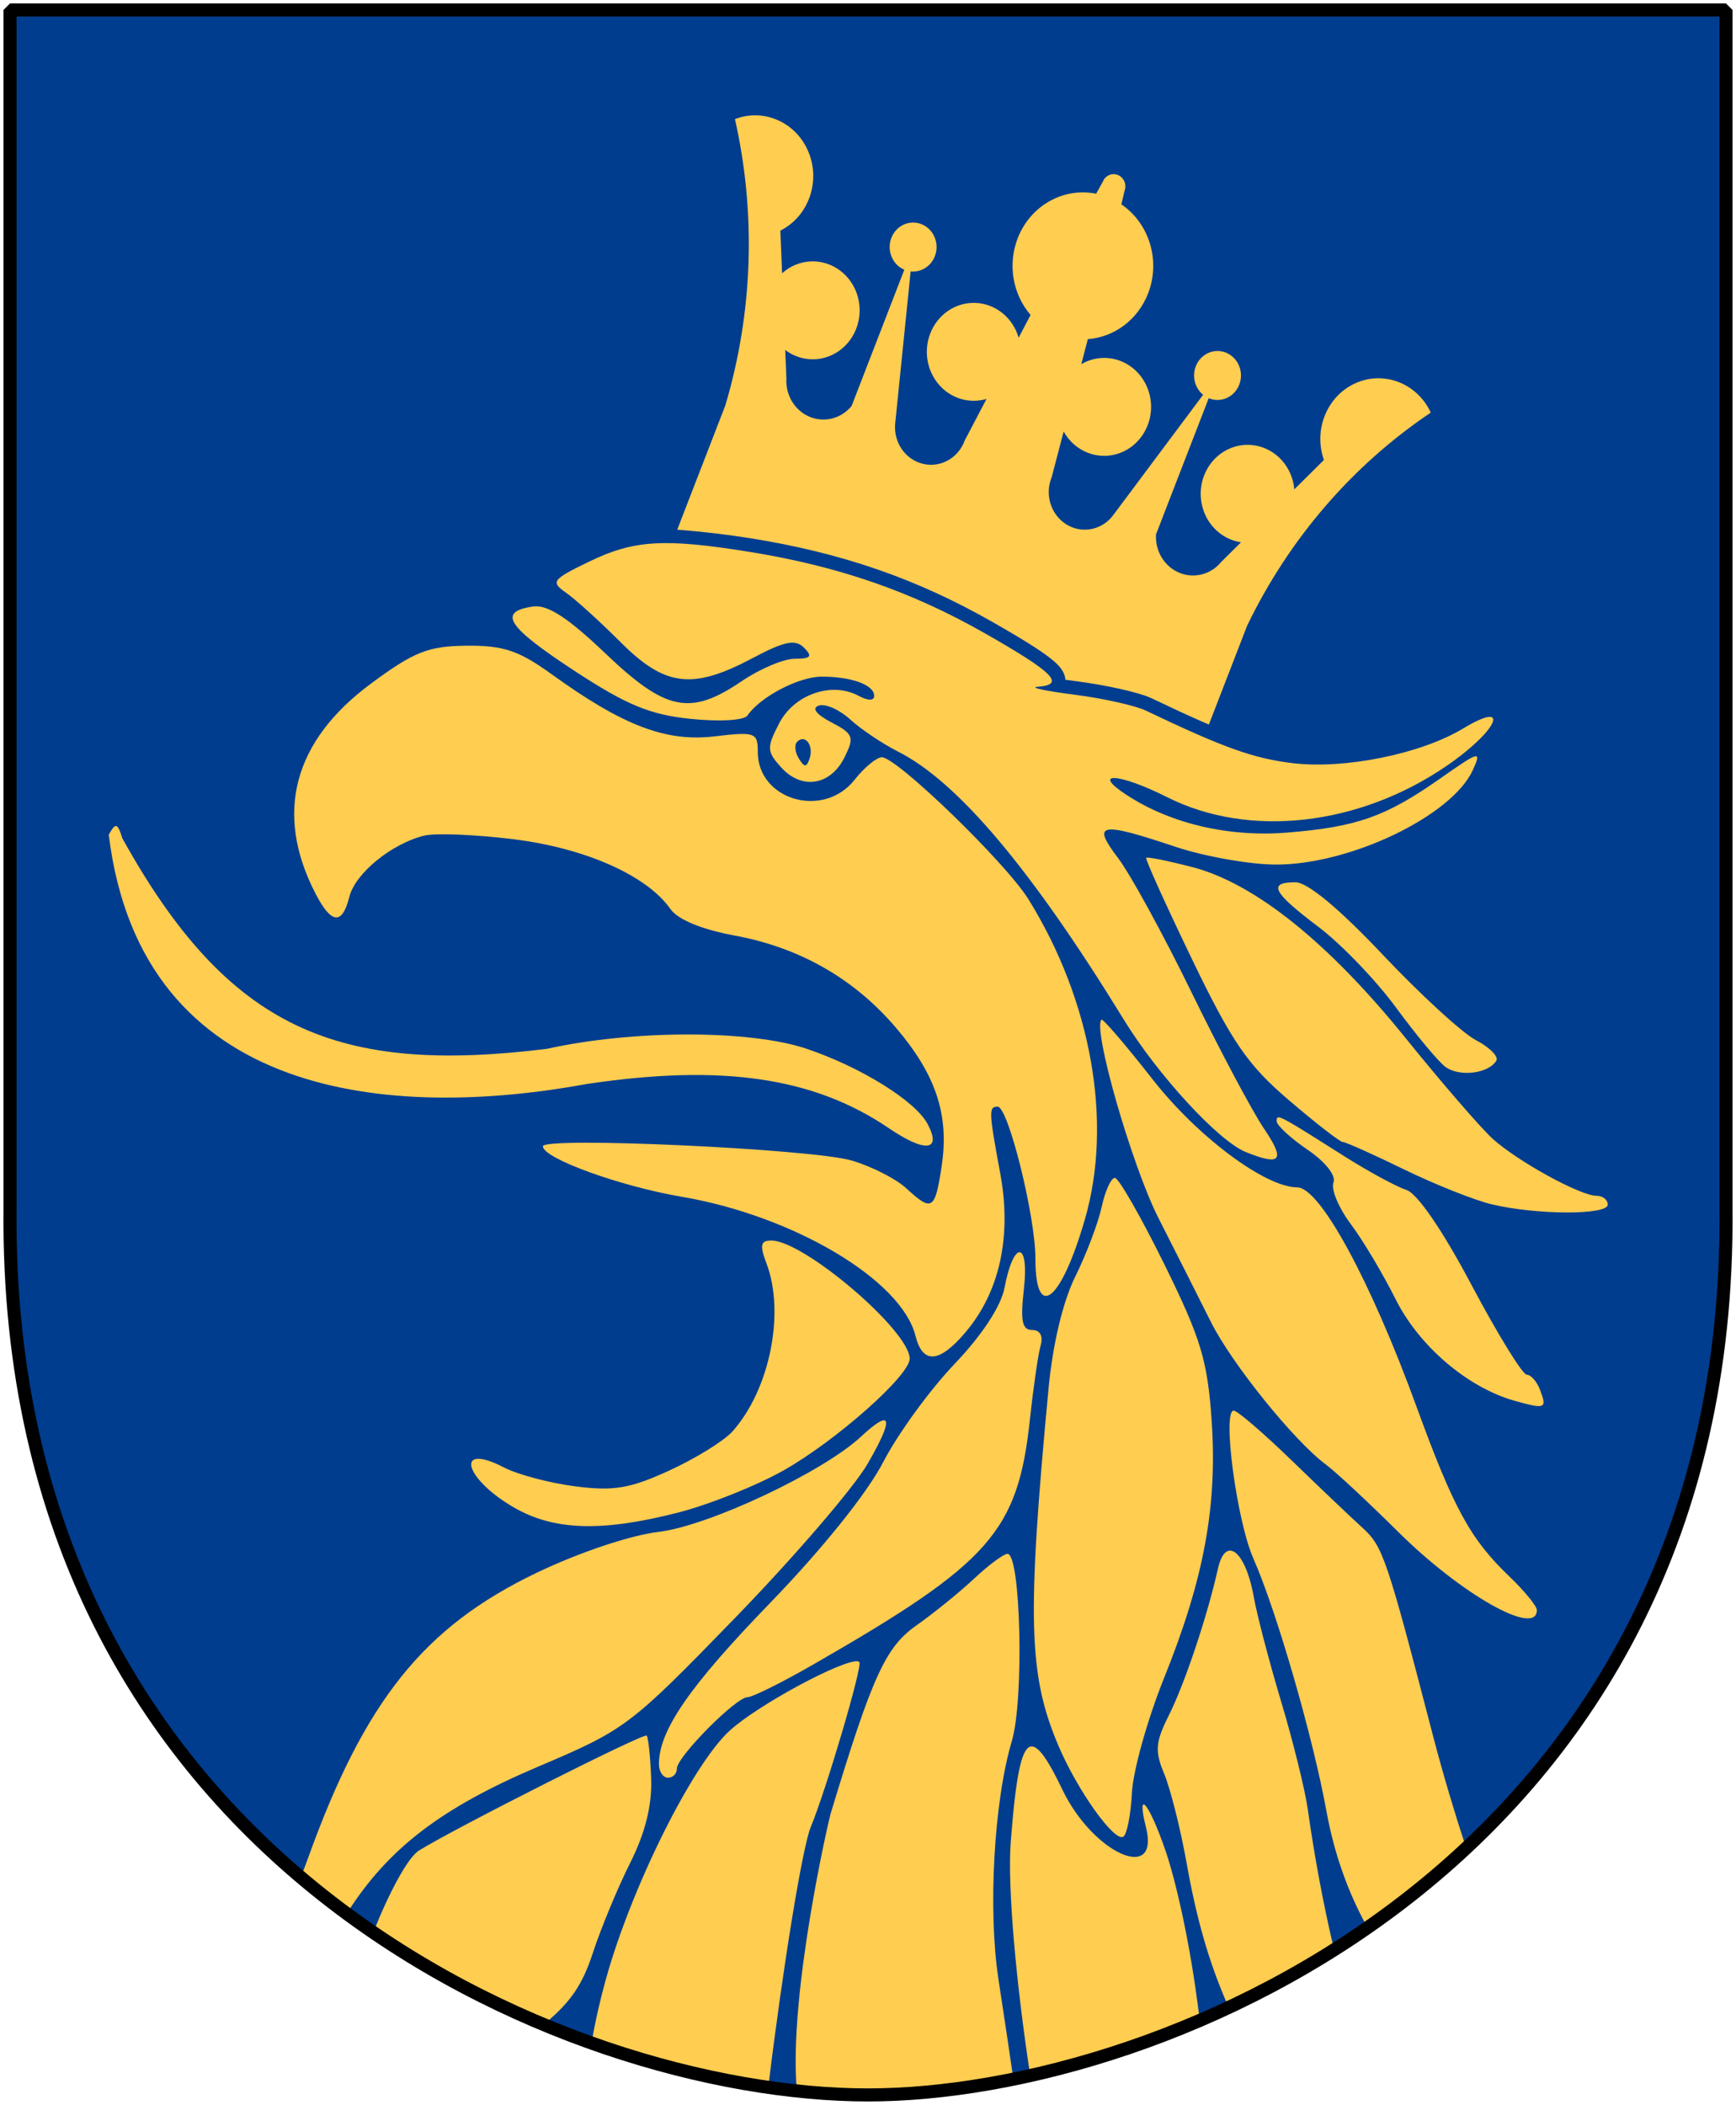 <?xml version="1.0" encoding="UTF-8" standalone="no"?>
<!-- Created with Inkscape (http://www.inkscape.org/) -->

<svg
   xmlns:dc="http://purl.org/dc/elements/1.1/"
   xmlns:cc="http://creativecommons.org/ns#"
   xmlns:rdf="http://www.w3.org/1999/02/22-rdf-syntax-ns#"
   xmlns:svg="http://www.w3.org/2000/svg"
   xmlns="http://www.w3.org/2000/svg"
   version="1.0"
   width="251"
   height="304.2"
   id="svg4166">
  <defs
     id="defs4168" />
  <path
     d="m 249.551,1.44 -248.101,0 0,173.497 C 0.682,268.657 81.739,302.756 125.5,302.756 c 42.994,0 124.818,-34.099 124.051,-127.82 l 0,-173.497 z"
     id="Shield"
     style="fill:#003d8f;stroke:none" />
  <g
     transform="matrix(1.308,0,0,1.308,-30.399,-4.198)"
     id="g3268">
    <path
       d="m 104.482,16.37 c 2.358,10.458 1.989,21.384 -1.068,31.644 l -5.827,15.049 c 20.39,4.706 39.886,12.926 57.686,24.321 l 5.827,-15.049 c 4.631,-9.596 11.639,-17.723 20.297,-23.537 -1.488,-3.223 -5.14,-4.659 -8.296,-3.261 -3.156,1.398 -4.704,5.137 -3.515,8.493 l -3.273,3.248 c -0.217,-2.488 -2.037,-4.498 -4.406,-4.863 -2.368,-0.365 -4.668,1.009 -5.565,3.326 -0.597,1.543 -0.481,3.287 0.315,4.729 0.796,1.442 2.184,2.421 3.763,2.655 l -2.185,2.168 c -1.144,1.401 -3.019,1.881 -4.655,1.192 -1.636,-0.69 -2.665,-2.394 -2.555,-4.232 l 5.827,-15.049 c 1.327,0.56 2.838,-0.11 3.375,-1.495 0.536,-1.385 -0.105,-2.962 -1.432,-3.522 -1.327,-0.56 -2.838,0.11 -3.375,1.495 -0.434,1.12 -0.103,2.404 0.81,3.147 l -10.011,13.397 c -1.263,1.594 -3.457,1.976 -5.147,0.896 -1.69,-1.079 -2.363,-3.292 -1.578,-5.191 l 1.321,-5.044 c 0.995,1.785 2.878,2.823 4.852,2.675 1.974,-0.148 3.695,-1.455 4.437,-3.37 0.824,-2.128 0.271,-4.568 -1.379,-6.086 -1.65,-1.518 -4.039,-1.784 -5.959,-0.663 l 0.724,-2.764 c 2.964,-0.219 5.55,-2.18 6.663,-5.055 1.392,-3.595 0.152,-7.716 -2.959,-9.836 l 0.349,-1.477 c 0.268,-0.693 -0.052,-1.481 -0.716,-1.761 -0.664,-0.28 -1.419,0.055 -1.687,0.747 l -0.732,1.315 c -3.649,-0.731 -7.284,1.335 -8.676,4.93 -1.113,2.875 -0.559,6.16 1.427,8.466 l -1.319,2.513 c -0.635,-2.198 -2.53,-3.738 -4.728,-3.843 -2.198,-0.105 -4.219,1.25 -5.043,3.378 -0.741,1.915 -0.374,4.103 0.948,5.64 1.322,1.537 3.367,2.155 5.271,1.593 l -2.407,4.586 c -0.699,1.935 -2.656,3.039 -4.59,2.59 -1.935,-0.449 -3.258,-2.314 -3.106,-4.376 l 1.717,-16.894 c 1.151,0.127 2.244,-0.557 2.677,-1.677 0.536,-1.385 -0.105,-2.962 -1.432,-3.522 -1.327,-0.56 -2.838,0.11 -3.375,1.495 -0.536,1.385 0.105,2.962 1.432,3.522 l -5.827,15.049 c -1.144,1.401 -3.02,1.881 -4.655,1.192 -1.636,-0.69 -2.665,-2.394 -2.555,-4.232 l -0.128,-3.143 c 1.291,0.976 2.942,1.278 4.474,0.818 1.533,-0.46 2.777,-1.63 3.375,-3.173 0.897,-2.316 0.157,-4.972 -1.789,-6.426 -1.947,-1.454 -4.594,-1.328 -6.406,0.304 l -0.193,-4.709 c 3.089,-1.553 4.465,-5.364 3.125,-8.657 -1.34,-3.294 -4.922,-4.908 -8.139,-3.668 z"
       id="Crown"
       style="fill:#ffcd50;stroke:none" />
    <path
       d="m 184.958,83.709 c 5.31,-1.029 -13.04,4.505 -18.784,3.824 -4.346,-0.515 -7.628,-1.687 -16.273,-5.813 -1.178,-0.562 -4.742,-1.355 -7.919,-1.761 -3.177,-0.406 -4.997,-0.797 -4.044,-0.868 3.116,-0.233 1.825,-1.55 -5.755,-5.87 -8.186,-4.666 -16.28,-7.465 -26.169,-9.051 -9.382,-1.505 -22.22,-1.935 -17.647,1.09 22.418,14.833 59.462,25.644 96.591,18.449 z"
       id="Fake-scalp"
       style="fill:none;stroke:#003d8f;stroke-width:3" />
    <g
       transform="translate(3.967683e-4,0.15)"
       id="Avslitet-Griphuvud"
       style="fill:#ffcd50">
      <path
         d="m 193.124,180.955 c 0,-0.443 -1.368,-2.113 -3.039,-3.712 -4.31,-4.123 -6.155,-7.495 -10.257,-18.746 -5.098,-13.983 -10.674,-24.232 -13.191,-24.246 -3.56,-0.019 -11.028,-5.596 -16,-11.95 -2.951,-3.771 -5.491,-6.731 -5.644,-6.578 -0.992,0.992 3.365,16.139 6.308,21.929 1.953,3.843 4.562,9.008 5.797,11.479 2.294,4.588 9.221,13.172 12.708,15.748 1.066,0.788 4.657,4.129 7.979,7.424 6.998,6.942 15.34,11.646 15.34,8.651 z"
         id="path1937" />
      <path
         d="m 130.017,150.198 c 3.738,-4.443 5.069,-10.561 3.795,-17.451 -1.28,-6.924 -1.299,-7.411 -0.288,-7.411 1.161,0 4.167,12.077 4.167,16.743 0,7.061 2.828,4.831 5.479,-4.32 3.098,-10.694 0.725,-24.111 -6.25,-35.348 -2.498,-4.024 -14.539,-15.681 -16.198,-15.681 -0.582,0 -1.935,1.114 -3.005,2.475 -3.434,4.365 -10.712,2.275 -10.712,-3.076 0,-2.137 -0.289,-2.24 -4.786,-1.708 -5.36,0.635 -10.113,-1.176 -17.981,-6.851 -3.652,-2.634 -5.35,-3.204 -9.424,-3.165 -4.237,0.041 -5.791,0.655 -10.544,4.166 -8.615,6.364 -10.735,14.363 -6.154,23.221 1.755,3.394 2.952,3.505 3.744,0.347 0.649,-2.584 4.651,-5.853 8.263,-6.75 1.22,-0.303 5.675,-0.123 9.899,0.4 7.922,0.98 14.733,4.007 17.316,7.694 0.83,1.185 3.45,2.269 7.126,2.949 7.167,1.325 13.157,4.739 17.773,10.132 4.45,5.198 5.943,9.672 5.102,15.281 -0.74,4.938 -1.065,5.144 -3.936,2.495 -1.124,-1.037 -3.825,-2.41 -6.003,-3.052 -4.375,-1.289 -34.151,-2.662 -34.151,-1.575 0,1.323 8.492,4.409 15.343,5.576 12.382,2.109 24.296,9.192 25.845,15.365 0.798,3.18 2.651,3.028 5.583,-0.456 z"
         id="path1931" />
      <path
         d="m 111.54,86.863 c -0.426,-0.69 -0.508,-1.522 -0.181,-1.849 0.886,-0.886 1.852,0.417 1.373,1.853 -0.335,1.006 -0.568,1.005 -1.192,-0.004 z m 51.434,40.916 c -1.305,-1.923 -4.919,-8.716 -8.032,-15.096 -3.112,-6.38 -6.761,-13.047 -8.109,-14.816 -2.948,-3.872 -2.048,-4.052 6.293,-1.262 3.215,1.076 8.213,1.966 11.106,1.98 8.207,0.038 19.504,-5.372 21.817,-10.448 0.996,-2.187 0.752,-2.123 -3.6,0.931 -6.017,4.223 -9.194,5.349 -16.874,5.98 -6.496,0.534 -12.947,-0.976 -17.824,-4.171 -3.981,-2.609 -0.825,-2.417 4.535,0.275 9.007,4.524 21.115,3.175 30.803,-3.431 5.719,-3.9 7.308,-7.441 1.867,-4.161 -4.632,2.793 -13.04,4.505 -18.784,3.824 -4.346,-0.515 -7.628,-1.687 -16.273,-5.813 -1.178,-0.562 -4.742,-1.355 -7.919,-1.761 -3.177,-0.406 -4.997,-0.797 -4.044,-0.868 3.116,-0.233 1.825,-1.55 -5.755,-5.87 -8.186,-4.666 -16.28,-7.465 -26.169,-9.051 -9.382,-1.505 -12.713,-1.299 -17.647,1.09 -4.105,1.987 -4.283,2.229 -2.54,3.449 1.031,0.722 3.737,3.175 6.013,5.452 4.92,4.921 7.948,5.288 14.586,1.766 3.544,-1.88 4.729,-2.12 5.694,-1.155 0.966,0.966 0.755,1.219 -1.011,1.219 -1.227,0 -3.869,1.114 -5.872,2.475 -5.691,3.867 -8.379,3.323 -15.059,-3.048 -4.16,-3.968 -6.417,-5.431 -8.016,-5.197 -3.939,0.577 -2.898,2.204 4.524,7.07 5.819,3.815 8.388,4.88 12.899,5.345 3.19,0.329 5.913,0.17 6.278,-0.367 1.4,-2.059 5.678,-4.298 8.209,-4.298 3.312,0 5.8,0.909 5.8,2.121 0,0.56 -0.681,0.554 -1.743,-0.014 -2.965,-1.587 -7.107,-0.142 -8.761,3.056 -1.392,2.692 -1.373,3.099 0.231,4.87 2.27,2.508 5.446,2.001 6.994,-1.115 1.117,-2.248 0.988,-2.591 -1.46,-3.875 -1.688,-0.886 -2.199,-1.572 -1.377,-1.847 0.719,-0.241 2.279,0.449 3.465,1.532 1.186,1.084 3.569,2.683 5.295,3.555 6.607,3.337 14.753,13.006 24.95,29.612 3.769,6.137 10.459,13.403 13.465,14.622 3.918,1.589 4.426,0.952 2.043,-2.56 z"
         id="path1925" />
      <path
         d="m 125.772,127.241 c -1.36,-2.542 -7.325,-6.252 -13.327,-8.29 -6.246,-2.12 -19.243,-2.123 -28.76,-0.005 -23.123,2.844 -35.163,-2.078 -46.916,-23.254 -0.543,-1.721 -0.74,-1.775 -1.506,-0.41 3.603,29.503 31.525,31.46 52.864,27.543 14.91,-2.229 25.087,-0.738 33.37,4.89 4.022,2.733 5.88,2.527 4.274,-0.473 l 0,-4.9e-4 z"
         id="path1921" />
      <path
         d="m 166.031,124.031 c -0.104,-0.002 -0.168,0.01 -0.188,0.031 -0.156,0.171 2.822,6.764 6.625,14.656 5.784,12.003 8.079,15.316 14,20.375 3.894,3.326 7.403,6.062 7.812,6.062 0.409,0 4.412,1.794 8.875,3.969 4.463,2.174 10.132,4.428 12.625,5.031 6.439,1.558 16.844,1.597 16.844,0.062 0,-0.712 -0.724,-1.281 -1.625,-1.281 -2.353,0 -11.436,-4.991 -15.031,-8.25 -1.685,-1.528 -7.358,-8.078 -12.594,-14.562 -11.151,-13.813 -21.844,-22.384 -30.844,-24.719 -3.083,-0.8 -5.771,-1.36 -6.5,-1.375 z m 21.406,3.562 c -4.056,0 -3.3,1.454 3.312,6.438 3.273,2.467 8.322,7.713 11.219,11.656 2.897,3.943 6.104,7.802 7.156,8.594 1.991,1.497 6.213,1.005 7.375,-0.875 0.368,-0.596 -0.955,-1.932 -2.938,-2.969 -1.982,-1.036 -8.059,-6.614 -13.5,-12.375 -6.301,-6.672 -10.883,-10.469 -12.625,-10.469 z m -2.406,34 c -0.309,-0.027 -0.316,0.208 -0.312,0.562 0.005,0.576 1.995,2.431 4.438,4.094 2.611,1.778 4.18,3.741 3.781,4.781 -0.373,0.973 0.767,3.681 2.531,6.031 1.764,2.35 4.666,7.241 6.469,10.844 3.402,6.798 10.444,12.789 17.25,14.688 4.418,1.232 4.685,1.137 3.625,-1.625 -0.449,-1.17 -1.304,-2.156 -1.906,-2.156 -0.602,0 -4.195,-5.82 -7.969,-12.938 -4.195,-7.912 -7.854,-13.27 -9.438,-13.781 -1.425,-0.46 -5.532,-2.681 -9.094,-4.938 -6.587,-4.173 -8.696,-5.504 -9.375,-5.562 z m -23.719,8.75 c -0.544,0 -1.406,1.873 -1.906,4.188 -0.5,2.315 -2.221,6.857 -3.812,10.062 -1.794,3.613 -3.268,9.764 -3.875,16.188 -3.155,33.401 -2.912,41.537 1.469,51.781 2.752,6.436 8.054,13.86 9.344,13.062 0.531,-0.328 1.085,-3.194 1.25,-6.375 0.165,-3.181 2.262,-10.652 4.656,-16.594 5.773,-14.326 7.723,-24.85 6.875,-37.219 -0.594,-8.67 -1.547,-11.853 -6.844,-22.594 -3.392,-6.879 -6.612,-12.5 -7.156,-12.5 z m -49.719,9.062 c -1.543,0 -1.694,0.665 -0.688,3.312 2.723,7.163 0.463,18.298 -4.938,24.312 -1.219,1.358 -5.308,3.888 -9.094,5.625 -5.683,2.608 -8.031,3.015 -13.562,2.312 -3.685,-0.468 -8.373,-1.699 -10.406,-2.75 -7.126,-3.685 -5.82,1.574 1.438,5.781 5.802,3.364 12.743,3.578 23.781,0.75 4.485,-1.149 11.344,-3.889 15.25,-6.094 7.582,-4.279 18.25,-13.721 18.25,-16.156 0,-4.04 -15.304,-17.094 -20.031,-17.094 z m 35.938,1.688 c -0.635,-0.022 -1.539,1.697 -2.188,5.156 -0.497,2.65 -3.242,6.829 -7.25,11.031 -3.554,3.726 -8.203,10.105 -10.312,14.188 -2.312,4.474 -8.817,12.57 -16.375,20.375 -11.673,12.054 -16.062,18.425 -16.062,23.281 0,1.091 0.6,1.969 1.312,1.969 0.712,0 1.281,-0.576 1.281,-1.312 0,-1.702 8.56,-10.344 10.25,-10.344 0.698,0 4.948,-2.109 9.438,-4.688 25.708,-14.762 29.651,-19.221 31.406,-35.562 0.49,-4.563 1.178,-9.316 1.531,-10.562 0.399,-1.409 -0.056,-2.281 -1.219,-2.281 -1.46,0 -1.717,-1.3 -1.188,-6 0.391,-3.468 0.01,-5.228 -0.625,-5.25 z M 178.5,204 c -1.68,0 0.445,15.948 2.844,21.375 3.369,7.622 8.632,25.842 10.594,36.625 1.095,6.021 3.087,11.624 5.812,16.562 4.95,-3.438 9.76,-7.272 14.312,-11.531 -1.577,-4.811 -3.311,-10.588 -4.719,-16 -6.711,-25.795 -7.242,-27.398 -10.219,-30.094 -1.482,-1.343 -6.077,-5.707 -10.188,-9.688 C 182.827,207.269 179.036,204 178.5,204 z m -50.625,1.406 c -0.517,0.019 -1.629,0.809 -3.312,2.375 -5.512,5.126 -22.011,12.891 -29.219,13.75 -4.133,0.493 -11.534,2.975 -17.656,5.906 -16.337,7.822 -24.907,18.482 -33.125,41.312 -0.329,0.913 -0.642,1.759 -0.969,2.625 2.175,1.836 4.398,3.589 6.656,5.25 5.912,-9.314 13.667,-15.202 27.531,-21.094 12.769,-5.426 13.333,-5.853 28.562,-21.531 8.548,-8.8 17.201,-18.853 19.219,-22.344 2.406,-4.163 3.174,-6.281 2.312,-6.25 z M 178.031,224.25 c -0.732,-0.033 -1.405,0.788 -1.812,2.625 -1.493,6.729 -4.777,16.569 -7.094,21.188 -1.943,3.873 -2.059,5.166 -0.688,8.438 0.889,2.12 2.361,7.92 3.25,12.906 1.444,8.094 3.183,14.271 6,20.688 5.142,-2.411 10.274,-5.207 15.281,-8.375 -1.497,-6.345 -2.771,-13.164 -3.75,-20.094 -0.402,-2.849 -2.136,-9.833 -3.844,-15.531 -1.707,-5.698 -3.498,-12.511 -3.969,-15.156 -0.742,-4.173 -2.154,-6.632 -3.375,-6.688 z m -32.25,0.469 c -0.566,0 -2.724,1.604 -4.812,3.562 -2.088,1.959 -5.878,5.032 -8.406,6.812 -4.442,3.129 -6.356,7.329 -12.375,27.188 -0.308,1.016 -6.066,26.077 -4.906,39.875 3.568,0.378 7.006,0.594 10.219,0.594 6.316,0 13.486,-0.76 21.094,-2.312 -0.602,-4.141 -1.282,-8.668 -2.125,-14.188 -1.538,-10.07 -0.651,-25.773 1.938,-34.469 1.781,-5.984 1.291,-27.062 -0.625,-27.062 z m -21.75,15.531 c -2.332,-0.127 -14.178,6.209 -18.375,9.969 -5.384,4.823 -14.28,22.639 -18,36.062 -0.803,2.896 -1.48,5.817 -2.031,9 8.849,3.146 17.522,5.226 25.562,6.375 2.094,-17.178 4.913,-34.509 6.125,-37.438 2.273,-5.493 7.527,-23.327 7.031,-23.844 -0.066,-0.069 -0.157,-0.117 -0.312,-0.125 z M 93.562,251 c -0.409,-0.409 -27.815,13.426 -32.938,16.625 -1.637,1.023 -4.357,6.164 -6.562,11.719 8.004,5.454 16.394,9.847 24.75,13.312 3.785,-3.121 5.477,-5.66 6.969,-10.219 1.178,-3.602 3.618,-9.47 5.406,-13.031 2.197,-4.376 3.174,-8.34 3.031,-12.219 C 94.102,254.031 93.81,251.247 93.562,251 z m 55.531,1.594 c -1.384,0.363 -2.151,4.764 -2.844,13.75 -0.504,6.539 0.805,20.648 2.781,33.594 7.887,-1.77 16.194,-4.38 24.531,-7.969 -1.375,-11.508 -3.614,-20.496 -4.875,-24.188 -2.383,-6.974 -4.343,-9.379 -2.875,-3.531 2.047,8.157 -7.675,3.782 -12.094,-5.438 -2.081,-4.342 -3.548,-6.501 -4.625,-6.219 z"
         transform="matrix(0.764,0,0,0.764,23.235,3.058)"
         id="path1919" />
    </g>
  </g>
  <path
     d="m 249.551,1.44 -248.101,0 0,173.497 c -0.767,93.721 80.289,127.82 124.051,127.82 42.994,0 124.818,-34.099 124.051,-127.82 l 0,-173.497 z"
     id="Frame"
     style="fill:none;stroke:#000000;stroke-width:1.888;stroke-linejoin:bevel" />
</svg>

